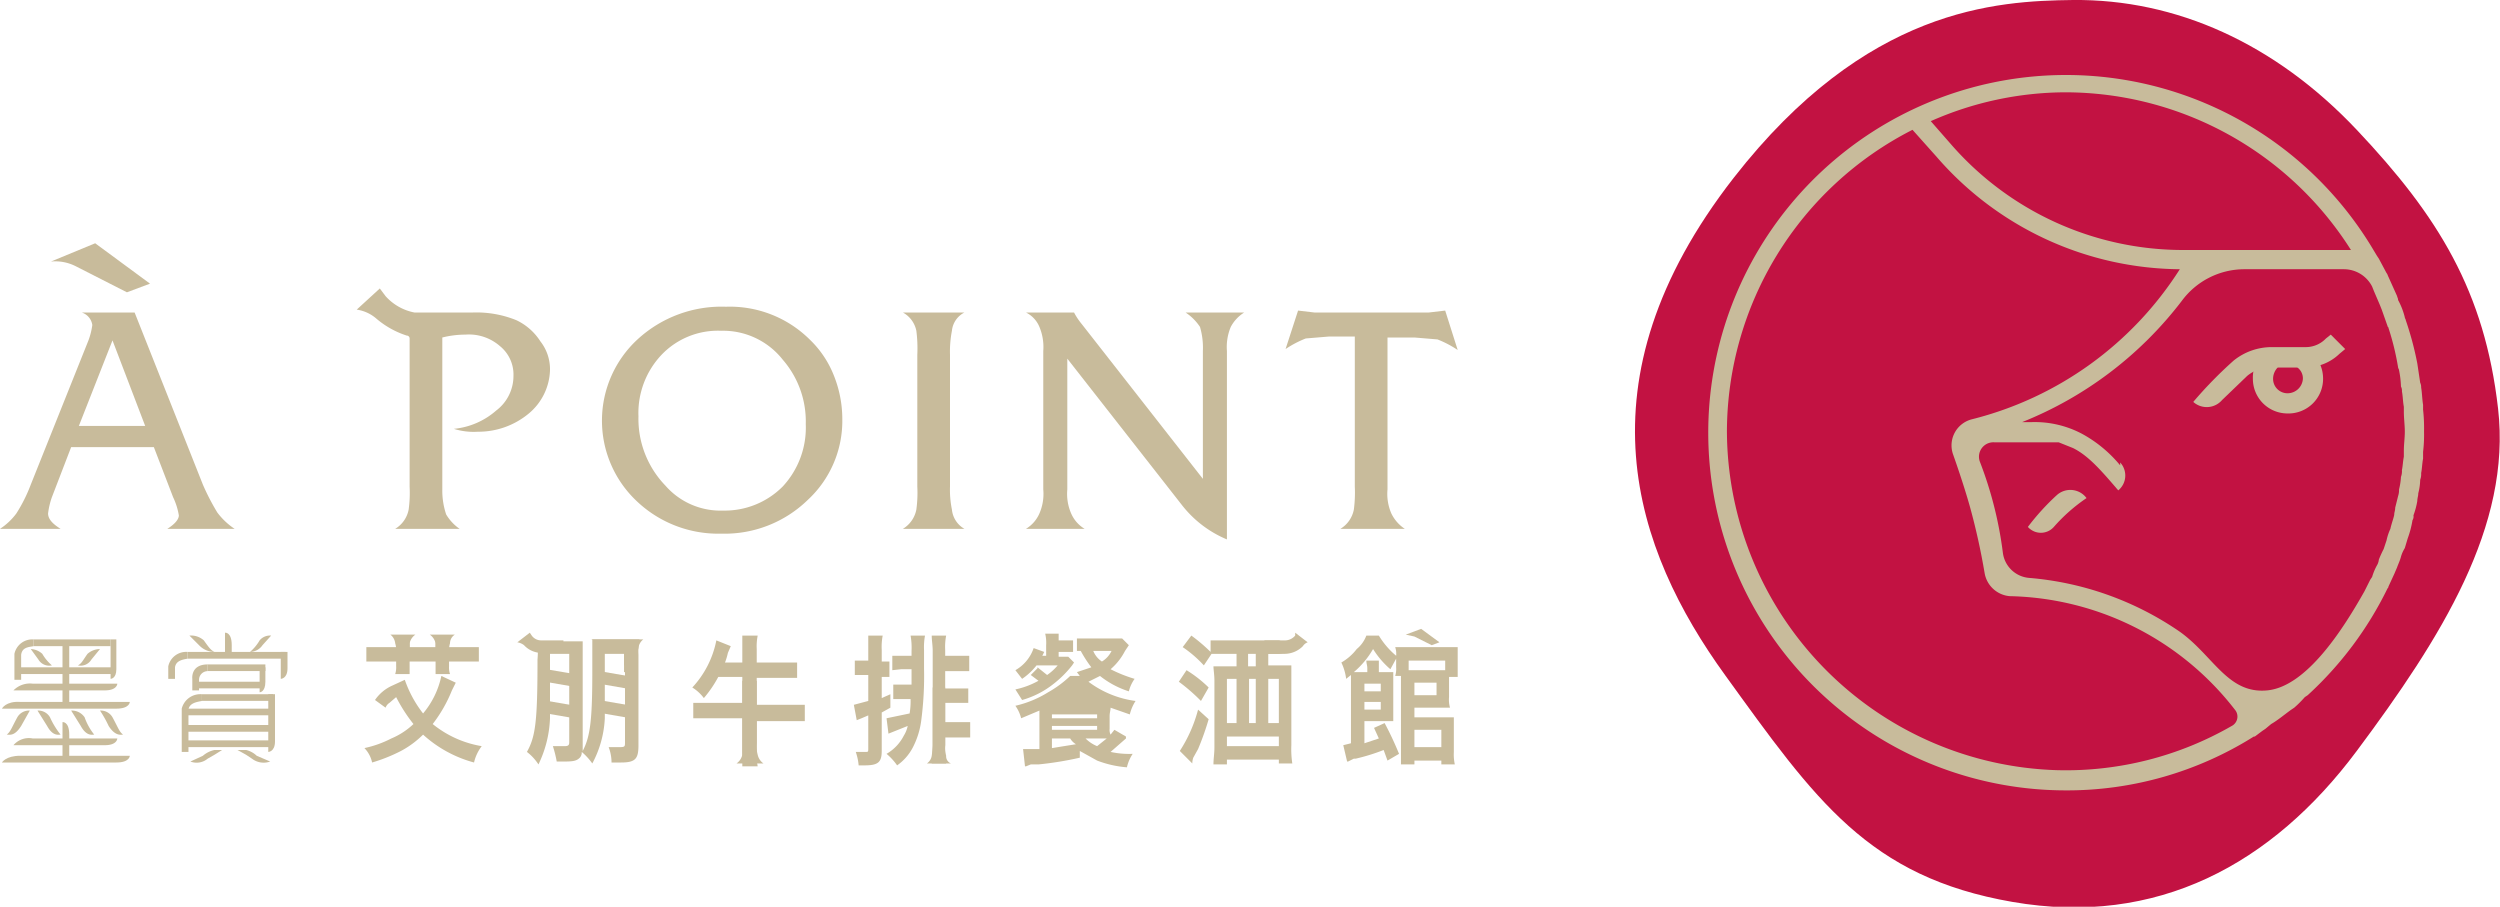 <svg xmlns="http://www.w3.org/2000/svg" width="260" height="94.3" viewBox="0 0 260 94.3">
  <g>
    <g>
      <path d="M87.6,43.6A11.2,11.2,0,0,1,84,52a12.4,12.4,0,0,1-9,3.5,12.3,12.3,0,0,1-8.8-3.4,11.5,11.5,0,0,1,.1-16.8,12.9,12.9,0,0,1,9.2-3.4,11.8,11.8,0,0,1,8.7,3.4A10.5,10.5,0,0,1,86.7,39a12.2,12.2,0,0,1,.9,4.6Zm-3.8.5h0a9.8,9.8,0,0,0-2.4-6.7,7.9,7.9,0,0,0-6.4-3,8.1,8.1,0,0,0-6.2,2.5,8.8,8.8,0,0,0-2.4,6.4,10,10,0,0,0,2.8,7.2,7.6,7.6,0,0,0,6,2.6,8.5,8.5,0,0,0,6.2-2.5A9,9,0,0,0,83.8,44.1Z" style="fill: #c8bb9b"/>
      <path d="M100.3,55H93.9a3,3,0,0,0,1.4-2,12.9,12.9,0,0,0,.1-2.4V36.9a14.3,14.3,0,0,0-.1-2.5,2.8,2.8,0,0,0-1.4-1.9h6.4A2.4,2.4,0,0,0,99,34.4a11.4,11.4,0,0,0-.2,2.5V50.6A10.3,10.3,0,0,0,99,53,2.6,2.6,0,0,0,100.3,55Z" style="fill: #c8bb9b"/>
      <path d="M129.4,32.5A3.9,3.9,0,0,0,128,34a5.4,5.4,0,0,0-.4,2.5V56.1a11.6,11.6,0,0,1-4.7-3.6L111,37.3V50.9a5.1,5.1,0,0,0,.4,2.5,3.5,3.5,0,0,0,1.4,1.6h-6.1a3.5,3.5,0,0,0,1.4-1.6,5.1,5.1,0,0,0,.4-2.5V36.5a5.4,5.4,0,0,0-.4-2.5,2.9,2.9,0,0,0-1.4-1.5h5a7,7,0,0,0,.8,1.2l12.6,16.1V36.5a7.7,7.7,0,0,0-.3-2.5,5.3,5.3,0,0,0-1.5-1.5Z" style="fill: #c8bb9b"/>
      <g>
        <path d="M24.4,55h-7c.8-.5,1.2-1,1.2-1.4a7.1,7.1,0,0,0-.6-1.9l-2-5.2H7.4l-2,5.2A7.9,7.9,0,0,0,5,53.4c0,.6.5,1.1,1.3,1.6H0a6.6,6.6,0,0,0,1.7-1.6,16.1,16.1,0,0,0,1.5-3l6-15a7.3,7.3,0,0,0,.4-1.6,1.6,1.6,0,0,0-1.1-1.3H14l7.1,17.9a24,24,0,0,0,1.5,2.9A7.3,7.3,0,0,0,24.4,55ZM15.1,44.3h0l-3.4-8.9L8.2,44.3Z" style="fill: #c8bb9b"/>
        <path d="M5.3,27.2l4.6-1.9,5.7,4.2-2.4.9L7.9,27.7A4.7,4.7,0,0,0,5.3,27.2Z" style="fill: #c8bb9b"/>
      </g>
      <path d="M56.2,35.5a6,6,0,0,0-2.5-2.2,11,11,0,0,0-4.5-.8H43.1a5.4,5.4,0,0,1-3-1.7l-.6-.8-2.4,2.2a4,4,0,0,1,2,.9,9.2,9.2,0,0,0,3.2,1.8.3.3,0,0,1,.3.3V50.6a12.9,12.9,0,0,1-.1,2.4,3,3,0,0,1-1.4,2h6.7a4.8,4.8,0,0,1-1.4-1.5,7.8,7.8,0,0,1-.4-2.6V35.1a9.9,9.9,0,0,1,2.4-.3A4.9,4.9,0,0,1,52,36a3.8,3.8,0,0,1,1.4,3.1,4.5,4.5,0,0,1-1.8,3.6,7.8,7.8,0,0,1-4.4,1.9,6.9,6.9,0,0,0,2.5.3A8.2,8.2,0,0,0,55,43a6.1,6.1,0,0,0,2.2-4.5A4.7,4.7,0,0,0,56.2,35.5Z" style="fill: #c8bb9b"/>
      <path d="M150.3,32.3l-1.7.2H136.7l-1.7-.2-1.3,4a10.8,10.8,0,0,1,2.1-1.1l2.4-.2h2.7V50.6a13.6,13.6,0,0,1-.1,2.4,3,3,0,0,1-1.4,2h6.7a4,4,0,0,1-1.4-1.6,5.1,5.1,0,0,1-.4-2.5V35.1h2.8l2.4.2a10.8,10.8,0,0,1,2.1,1.1Z" style="fill: #c8bb9b"/>
    </g>
    <g>
      <path d="M215.6,0c-8,.1-21.5.8-35.3,18.5-16.5,21.2-10.3,38.7-.9,51.7s14.9,21,29.9,23.6,27-3.9,35.8-15.7,16.1-23.4,14.7-35.6-6.2-20-14.7-29S226.3-.1,215.6,0Z" style="fill: #c21242"/>
      <g>
        <path d="M238.3,73.8l.3-.2a11.4,11.4,0,0,0,1.1-1.1l.3-.2a37.1,37.1,0,0,0,8.3-11.1.3.3,0,0,0,.1-.2l.6-1.3.3-.7c.1-.3.3-.7.4-1.1a3.6,3.6,0,0,1,.4-.9l.3-1a10.5,10.5,0,0,0,.5-1.9.7.7,0,0,0,.1-.5,8.3,8.3,0,0,0,.4-1.5c0-.3.1-.5.1-.8a5.9,5.9,0,0,0,.2-1.4,1.7,1.7,0,0,0,.1-.7c.1-.5.1-1,.2-1.5V47a14.8,14.8,0,0,0,.1-2.1,17.7,17.7,0,0,0-.1-2.3v-.5c-.1-.6-.1-1.2-.2-1.8a1.1,1.1,0,0,0-.1-.5l-.3-2h0a33.1,33.1,0,0,0-1.2-4.5c0-.1-.1-.2-.1-.3a7.5,7.5,0,0,0-.7-1.8c0-.2-.1-.3-.1-.4l-.9-2c-.1-.2-.1-.3-.2-.4l-.8-1.5-.2-.3-.3-.5h0a37.2,37.2,0,1,0-32.1,56.1,36.5,36.5,0,0,0,19.6-5.6h.1l.8-.6.3-.2.6-.5c.7-.4,1.4-1,2.1-1.5ZM220.5,48.4h0a13.5,13.5,0,0,0-4-3.3,10.5,10.5,0,0,0-5.2-1.2h-1a39.2,39.2,0,0,0,16.6-12.6,8.1,8.1,0,0,1,6.5-3.3h10.4a3.3,3.3,0,0,1,2.9,1.8l.2.5.6,1.4.2.5.6,1.7c0,.1.1.1.1.2a27.3,27.3,0,0,1,1,4.1c0,.1.1.2.1.3a9.9,9.9,0,0,1,.2,1.7.9.9,0,0,1,.1.5c.1.5.1,1.1.2,1.6v.5c0,.7.1,1.4.1,2.1s-.1,1.3-.1,2v.6c-.1.5-.1.9-.2,1.4a1.7,1.7,0,0,1-.1.7,6.9,6.9,0,0,1-.2,1.3,2,2,0,0,1-.1.7l-.3,1.2c0,.3-.1.5-.1.7s-.3,1-.4,1.5a5.6,5.6,0,0,0-.4,1.2l-.3.9a11.7,11.7,0,0,0-.5,1.1,1.4,1.4,0,0,1-.2.6,6.1,6.1,0,0,0-.5,1.2l-.2.3-.6,1.2c-2.2,3.9-6,9.9-10.1,10.3s-5.6-3.6-9.1-6.1A32.3,32.3,0,0,0,211,60.1a3,3,0,0,1-2.7-2.6,40.1,40.1,0,0,0-2.4-9.5,1.5,1.5,0,0,1,1.5-2h6.7l.5.2,1,.4h0c1.6.8,2.9,2.3,4.7,4.4a2,2,0,0,0,.2-2.9Zm24-22.4H227a32,32,0,0,1-24.1-11l-2.1-2.4a34.8,34.8,0,0,1,14-3A35.2,35.2,0,0,1,244.5,26ZM179.6,44.9h0a35.3,35.3,0,0,1,19.3-31.4l2.5,2.8A33.8,33.8,0,0,0,226.7,28a36,36,0,0,1-21.6,15.6,2.8,2.8,0,0,0-2,3.6c.6,1.7,1.3,3.8,1.8,5.6a69.1,69.1,0,0,1,1.5,6.8A2.9,2.9,0,0,0,209,62a30.4,30.4,0,0,1,23.5,11.9,1.1,1.1,0,0,1-.4,1.6A34.6,34.6,0,0,1,214,80.1,35.4,35.4,0,0,1,179.6,44.9Z" style="fill: #c8bb9b"/>
        <path d="M217,51.8a2.1,2.1,0,0,0-3.1-.3,24.6,24.6,0,0,0-3,3.3,1.8,1.8,0,0,0,2.7,0A17.8,17.8,0,0,1,217,51.8Z" style="fill: #c8bb9b"/>
      </g>
      <path d="M228.1,41.8a43.3,43.3,0,0,1,4.2-4.3,6.3,6.3,0,0,1,4-1.4h3.5a2.9,2.9,0,0,0,2.1-.9l.5-.4,1.5,1.5-.6.5a5,5,0,0,1-3.5,1.4h-3.5a3.9,3.9,0,0,0-2.6.9l-2.6,2.5A2.1,2.1,0,0,1,228.1,41.8Z" style="fill: #c8bb9b"/>
      <path d="M237.9,43a3.6,3.6,0,0,1-3.6-3.6,3.5,3.5,0,0,1,1.8-3.2h3.7a3.7,3.7,0,0,1,1.8,3.2,3.6,3.6,0,0,1-3.7,3.6Zm-1-4.8h0a1.7,1.7,0,0,0-.5,1.2,1.5,1.5,0,0,0,1.5,1.5,1.6,1.6,0,0,0,1.6-1.5,1.4,1.4,0,0,0-.6-1.2Z" style="fill: #c8bb9b"/>
    </g>
    <g>
      <g>
        <g>
          <path d="M74.7,70.4a12.1,12.1,0,0,1-1.5,2.2A4.3,4.3,0,0,0,72,71.5a10,10,0,0,0,2.5-4.9l1.5.6-.3.7a6.2,6.2,0,0,1-.3,1h1.8V66.1h1.6a5.7,5.7,0,0,0-.1,1.4v1.4h4.2v1.6H78.7v2.8h5v1.7h-5v3.1a6.7,6.7,0,0,0,.1,1.6H77.2V74.7H72.1V73.1h5.1V70.4Z" style="fill: #c8bb9b"/>
          <path d="M78.7,70.8v6.5a3.5,3.5,0,0,0,.1,1.2,1.5,1.5,0,0,0,.6.9H76.6a1.5,1.5,0,0,0,.6-.9V70.8Z" style="fill: #c8bb9b"/>
        </g>
        <g>
          <path d="M41.2,68.7V68a2.8,2.8,0,0,0-.1-1.1,1.3,1.3,0,0,0-.5-.9h2.6a1.5,1.5,0,0,0-.6.9v1.8Z" style="fill: #c8bb9b"/>
          <path d="M45.3,68.7V66.9a1.5,1.5,0,0,0-.6-.9h2.6a1.1,1.1,0,0,0-.5.9,2.8,2.8,0,0,0-.1,1.1v.7Z" style="fill: #c8bb9b"/>
          <g>
            <path d="M41.2,68.8v.5a2.2,2.2,0,0,1-.1.8h1.5V68.8h2.7v1.3h1.5a2.2,2.2,0,0,1-.1-.8v-.5h3.1V67.3H46.7v-.4a1.9,1.9,0,0,1,.1-.8H45.3v1.2H42.6V66.1H41.1a2.2,2.2,0,0,1,.1.8v.4H38.1v1.5h3.1Z" style="fill: #c8bb9b"/>
            <path d="M45,75.3a14.6,14.6,0,0,0,2-3.5l.4-.8-1.5-.7A8.9,8.9,0,0,1,44,74.2a12.1,12.1,0,0,1-1.9-3.5l-1.3.6A4.3,4.3,0,0,0,39,72.8l1.1.8h0a1,1,0,0,1,.4-.5l.7-.6A16.7,16.7,0,0,0,43,75.3a7.6,7.6,0,0,1-2.3,1.5,11.1,11.1,0,0,1-2.8,1,3.1,3.1,0,0,1,.8,1.5,17,17,0,0,0,3-1.2A9.8,9.8,0,0,0,44,76.4a12.8,12.8,0,0,0,5.3,2.9,4.4,4.4,0,0,1,.8-1.7A10.9,10.9,0,0,1,45,75.3Z" style="fill: #c8bb9b"/>
          </g>
        </g>
        <g>
          <path d="M64.9,69.9V68h-2v6.7a11,11,0,0,1-1.3,4.7,6.5,6.5,0,0,0-1.1-1.2.8.8,0,0,1-.2.6c-.3.3-.6.4-1.6.4h-.8a12.4,12.4,0,0,0-.4-1.6h1.2c.4,0,.5-.1.5-.4V68H57.2v6.7a12,12,0,0,1-1.2,4.8,5.2,5.2,0,0,0-1.2-1.3c.9-1.6,1.1-3.2,1.1-9.6a11.4,11.4,0,0,0,0-1.9h4.7V78.1c.8-1.5,1-3.3,1-8.3V66.5h4.9a6.7,6.7,0,0,0-.1,1.6v9.4c0,1.4-.3,1.8-1.8,1.8h-1a4.5,4.5,0,0,0-.3-1.6h1.2c.5,0,.5-.1.5-.5V69.9Z" style="fill: #c8bb9b"/>
          <path d="M58.5,67.9H56.2a2.5,2.5,0,0,1-1.7-.8,1.5,1.5,0,0,0-.7-.3l1.3-1,.2.3a1.2,1.2,0,0,0,1,.5h2.3Z" style="fill: #c8bb9b"/>
          <path d="M64.9,69.2V67.4c-.1-.4-3.1-.7-3.4-.9h5.4a1.3,1.3,0,0,0-.5.9,2.5,2.5,0,0,0-.1,1.1v.7Z" style="fill: #c8bb9b"/>
          <rect x="57.4" y="69.1" width="1.3" height="3.34" transform="matrix(0.17, -0.99, 0.99, 0.17, -21.55, 115.97)" style="fill: #c8bb9b"/>
          <rect x="57.4" y="72.1" width="1.3" height="3.34" transform="translate(-24.5 118.4) rotate(-80.2)" style="fill: #c8bb9b"/>
          <rect x="63.3" y="69.1" width="1.3" height="3.34" transform="translate(-16.7 121.7) rotate(-80.2)" style="fill: #c8bb9b"/>
          <rect x="63.3" y="72.1" width="1.3" height="3.34" transform="translate(-19.7 124.2) rotate(-80.2)" style="fill: #c8bb9b"/>
        </g>
        <g>
          <path d="M90.3,67.6V66.1h1.5a6.2,6.2,0,0,0-.1,1.5v1.2h.8v1.6h-.8v2.2l.9-.4v1.4l-.9.5v4c0,1.2-.4,1.5-1.8,1.5h-.6a5.8,5.8,0,0,0-.3-1.4h1c.3,0,.3,0,.3-.4V74.4l-.7.3-.5.2-.3-1.6,1.5-.4V70.2H88.9V68.7h1.4V67.6Zm3.4,2h1.1v1.6H92.9v1.5h1.8a7.6,7.6,0,0,1-.1,1.5l-2.4.5.2,1.6,2-.8a3,3,0,0,1-.4,1,4.6,4.6,0,0,1-1.8,1.9,6,6,0,0,1,1.1,1.2,5.2,5.2,0,0,0,1.6-1.8,8.4,8.4,0,0,0,.9-2.8,35.4,35.4,0,0,0,.3-5.5V67.6a6.6,6.6,0,0,1,.1-1.5H94.7a7.1,7.1,0,0,1,.1,1.6v.5h-2v1.5Zm4.6,7.9h0a10.3,10.3,0,0,0,.1,1.9H96.9c0-.5.1-1,.1-1.9V67.7c0-.6-.1-1.1-.1-1.6h1.5a6.2,6.2,0,0,0-.1,1.5v.6h2.5v1.6H98.3v1.8h2.4v1.5H98.3v2h2.6v1.6H98.3Z" style="fill: #c8bb9b"/>
          <path d="M98.3,71.5v6a2.8,2.8,0,0,0,.1,1.1.8.8,0,0,0,.5.8H96.4a1.2,1.2,0,0,0,.5-.8,10.4,10.4,0,0,0,.1-1.1v-6Z" style="fill: #c8bb9b"/>
        </g>
        <g>
          <path d="M107.9,69.4l1,.8a5.5,5.5,0,0,0,1.1-1h-2.2a6.6,6.6,0,0,1-1.5,1.4l-.7-.9a4.2,4.2,0,0,0,1.9-2.3l1.1.4-.2.4h.4V67.1a4.1,4.1,0,0,0-.1-1.2h1.4v.7h1.5v1.2h-1.5v.5h1l.6.6-.2.3a11.2,11.2,0,0,1-1.9,1.9,9.3,9.3,0,0,1-3.3,1.7l-.7-1.1a8.5,8.5,0,0,0,2.4-.9l-.8-.6.7-.7Zm9.2,7.2-1.2-.7-.4.5a1.1,1.1,0,0,1-.1-.6V74.5c0-.4.1-.6.1-.9l2,.7a4.5,4.5,0,0,1,.6-1.4,10.4,10.4,0,0,1-4.9-2l1.2-.6a9.4,9.4,0,0,0,3,1.6,3.8,3.8,0,0,1,.6-1.3,14.5,14.5,0,0,1-2.5-1,6.3,6.3,0,0,0,1.5-1.9l.4-.6-.7-.7H112v1.3h.4a12.6,12.6,0,0,0,1.1,1.7l-1.5.5.3.4h-1A11.3,11.3,0,0,1,109,72a11.1,11.1,0,0,1-3.4,1.4,3.9,3.9,0,0,1,.6,1.3l1.9-.8v4h-1.7l.2,1.8h.1l.5-.2h.8a34.9,34.9,0,0,0,4.3-.7v-.7l1.8,1a11,11,0,0,0,3.1.7,4.2,4.2,0,0,1,.6-1.4,9,9,0,0,1-2.3-.2l1.6-1.4Zm-7.7-1.9v-.4h4.7v.4Zm0,1.2v-.4h4.7v.4Zm0,.9h1.9a1.7,1.7,0,0,0,.6.6l-2.5.4v-1Zm1-4.3h0l-1.4.9h6l-1.6-.9-.5-.4a4.1,4.1,0,0,1-1-.9l-1,.9-.5.4Zm2.5,4.3h2.2l-1,.8a3.6,3.6,0,0,1-1.2-.8Zm.8-9.1h1.9a2.6,2.6,0,0,1-1,1.1,2.4,2.4,0,0,1-.9-1.1Z" style="fill: #c8bb9b"/>
          <path d="M112.6,73.2v-.8h-1.4v1.2h1.4Z" style="fill: #c8bb9b"/>
        </g>
        <g>
          <path d="M123.4,69.7a13,13,0,0,1,2.3,1.8l-.8,1.4a19.2,19.2,0,0,0-2.3-2l.8-1.2Zm2.3,5.1h0a28.3,28.3,0,0,1-1.1,3.1l-.5.9a1.8,1.8,0,0,0-.1.6l-1.3-1.3a14.8,14.8,0,0,0,1.9-4.3l1.1,1Zm.2-8.3v1.3a17.7,17.7,0,0,0-2-1.7l-.9,1.2a12.4,12.4,0,0,1,2.2,1.9L126,68h2.6v1.3h-2.4c0,.3.1.9.1,1.5v6.9c0,.7-.1,1.2-.1,1.8h1.4V79H133v.4h1.4a9.8,9.8,0,0,1-.1-1.9V69.2h-2.4V68h1c.6,0,1.2-.4,1.6-.3l-.8-.6c-.4.1-.2-.5-.8-.5h-7Zm1.7,11.1v-1H133v1Zm3-8.3h-.8V68h.8v1.3Zm2.4,3.2v2.7h-5.4V73.5h0V70.6H133v1.9Z" style="fill: #c8bb9b"/>
          <path d="M131.5,68V66.6h2.2a1.4,1.4,0,0,0,1-.5v-.3l1.3,1a1,1,0,0,0-.5.4,2.7,2.7,0,0,1-1.9.8Z" style="fill: #c8bb9b"/>
          <rect x="128.6" y="70" width="1.3" height="5.44" style="fill: #c8bb9b"/>
          <rect x="130.6" y="70" width="1.3" height="5.44" style="fill: #c8bb9b"/>
        </g>
        <g>
          <path d="M148.9,67.3h2.7v3.1h-.9v2.1a3.1,3.1,0,0,0,.1,1.1h-3.7v1h4.1v3.6a4.9,4.9,0,0,0,.1,1.3h-1.4v-.4h-2.8v.4h-1.4V70.3h-.6a2.5,2.5,0,0,0,.1-.9v-.9l-.6,1.1a9.1,9.1,0,0,1-1.8-2.1,9.1,9.1,0,0,1-2,2.4h1.4v-.4c0-.3-.1-.5-.1-.8h1.3v1.2h1.5V75h-3v2.3l1.5-.5-.5-1.1,1.1-.5a33.9,33.9,0,0,1,1.5,3.2l-1.2.7-.4-1.1a20.5,20.5,0,0,1-2.9.9h-.2l-.6.3h-.1l-.4-1.7.8-.2V70.2l-.5.4a5.5,5.5,0,0,0-.5-1.7,5.4,5.4,0,0,0,1.6-1.4,3.3,3.3,0,0,0,1-1.4h1.3a8.4,8.4,0,0,0,1.8,2.1,2.2,2.2,0,0,0-.1-.9h3.8Zm-5.3,4.6h0v-.8h-1.7v.8Zm-1.7,1.9h1.7V73h-1.7v.8Zm8.4-5.1h-3.8v1h3.8v-1Zm-3.2,3.6h2.3V71h-2.3v1.3Zm0,5.4h2.8V75.9h-2.8Z" style="fill: #c8bb9b"/>
          <path d="M146.2,66l1.6-.6,1.9,1.4-.8.3-1.8-.9Z" style="fill: #c8bb9b"/>
        </g>
      </g>
      <g>
        <g>
          <path d="M26,67.8a1.6,1.6,0,0,0,1.3-.7l.9-1a1.4,1.4,0,0,0-1.2.5A4.6,4.6,0,0,1,26,67.8Z" style="fill: #c8bb9b"/>
          <path d="M22.3,67.8c-.4-.2-.6-.5-1.1-1.2a2,2,0,0,0-1.5-.5l1,1A2.2,2.2,0,0,0,22.3,67.8Z" style="fill: #c8bb9b"/>
          <path d="M26.7,78.6a2.4,2.4,0,0,0-1.1-.6h-.9l.9.5.6.4a2,2,0,0,0,1.9.3Z" style="fill: #c8bb9b"/>
          <path d="M21.1,78.6a2.7,2.7,0,0,1,1.2-.6h.8l-.8.5-.7.4a1.8,1.8,0,0,1-1.8.3Z" style="fill: #c8bb9b"/>
          <path d="M19.5,68.5c-.5.1-1.2.2-1.3.9v1.2h-.7V69.3a1.9,1.9,0,0,1,2-1.5Z" style="fill: #c8bb9b"/>
          <path d="M29.2,70.6s.7,0,.7-1.1V67.8h-.7Z" style="fill: #c8bb9b"/>
          <rect x="19.5" y="67.8" width="10.2" height="0.7" style="fill: #c8bb9b"/>
          <path d="M21.6,69.8a.9.9,0,0,0-.9.9v1.1H20V70.6s-.2-1.5,1.6-1.5Z" style="fill: #c8bb9b"/>
          <path d="M27,72s.6,0,.6-1.1V69.4H27Z" style="fill: #c8bb9b"/>
          <rect x="21.6" y="69.1" width="6" height="0.69" style="fill: #c8bb9b"/>
          <rect x="20.1" y="70.9" width="7.1" height="0.69" style="fill: #c8bb9b"/>
          <path d="M21,72.9c-.5.1-1.3.2-1.4.9v4.4h-.7V73.7A2,2,0,0,1,21,72.2Z" style="fill: #c8bb9b"/>
          <path d="M27.9,78.2s.7,0,.7-1.1V72.2h-.7Z" style="fill: #c8bb9b"/>
          <rect x="21" y="72.2" width="7.4" height="0.69" style="fill: #c8bb9b"/>
          <rect x="19.3" y="73.7" width="9" height="0.69" style="fill: #c8bb9b"/>
          <rect x="19.3" y="75.4" width="9" height="0.7" style="fill: #c8bb9b"/>
          <rect x="19.3" y="77" width="9" height="0.7" style="fill: #c8bb9b"/>
          <path d="M23.4,68.3h.7V67.1c0-1.4-.7-1.3-.7-1.3Z" style="fill: #c8bb9b"/>
        </g>
        <g>
          <path d="M3.4,71.1a2.4,2.4,0,0,0-2,.7h9.5c1.3,0,1.3-.7,1.3-.7Z" style="fill: #c8bb9b"/>
          <path d="M2.1,73c-1.5-.1-1.9.7-1.9.7H12.1c1.4,0,1.4-.7,1.4-.7Z" style="fill: #c8bb9b"/>
          <path d="M8.1,69.2a1.3,1.3,0,0,0,1.4-.6l.9-1.1a2,2,0,0,0-1.3.5C8.6,68.7,8.5,69,8.1,69.2Z" style="fill: #c8bb9b"/>
          <path d="M5.4,69.2a4.6,4.6,0,0,1-1-1.2,1.9,1.9,0,0,0-1.2-.5L4,68.6A1.3,1.3,0,0,0,5.4,69.2Z" style="fill: #c8bb9b"/>
          <path d="M12.8,76.4c-.2,0-.8.2-1.5-.9a12.1,12.1,0,0,0-.9-1.6,1.4,1.4,0,0,1,1.3.7C12.3,75.7,12.4,76.1,12.8,76.4Z" style="fill: #c8bb9b"/>
          <path d="M.7,76.4c.3,0,.8.2,1.5-.9l.9-1.6a1.4,1.4,0,0,0-1.3.7C1.2,75.7,1.1,76.1.7,76.4Z" style="fill: #c8bb9b"/>
          <path d="M6.3,76.4c-.2,0-.8.2-1.4-.9l-1-1.6a1.4,1.4,0,0,1,1.3.7A8.4,8.4,0,0,0,6.3,76.4Z" style="fill: #c8bb9b"/>
          <path d="M9.8,76.4c-.2,0-.8.2-1.4-.9l-1-1.6a1.6,1.6,0,0,1,1.4.7A6.1,6.1,0,0,0,9.8,76.4Z" style="fill: #c8bb9b"/>
          <path d="M3.5,67.2c-.5.1-1.2.1-1.3.9v2.6H1.5V68a1.9,1.9,0,0,1,2-1.5Z" style="fill: #c8bb9b"/>
          <path d="M11.5,70.6s.6,0,.6-1V66.5h-.6Z" style="fill: #c8bb9b"/>
          <rect x="3.5" y="66.5" width="8" height="0.7" style="fill: #c8bb9b"/>
          <rect x="1.9" y="69.4" width="9.9" height="0.7" style="fill: #c8bb9b"/>
          <rect x="6.5" y="66.8" width="0.7" height="6.61" style="fill: #c8bb9b"/>
          <path d="M3.4,76.8a2.1,2.1,0,0,0-2,.7h9.5c1.3,0,1.3-.7,1.3-.7Z" style="fill: #c8bb9b"/>
          <path d="M6.5,79h.7V76.4c0-1.4-.7-1.3-.7-1.3Z" style="fill: #c8bb9b"/>
          <path d="M2.1,78.6c-1.5,0-1.9.7-1.9.7H12.1c1.4,0,1.4-.7,1.4-.7Z" style="fill: #c8bb9b"/>
        </g>
      </g>
    </g>
  </g>
</svg>
